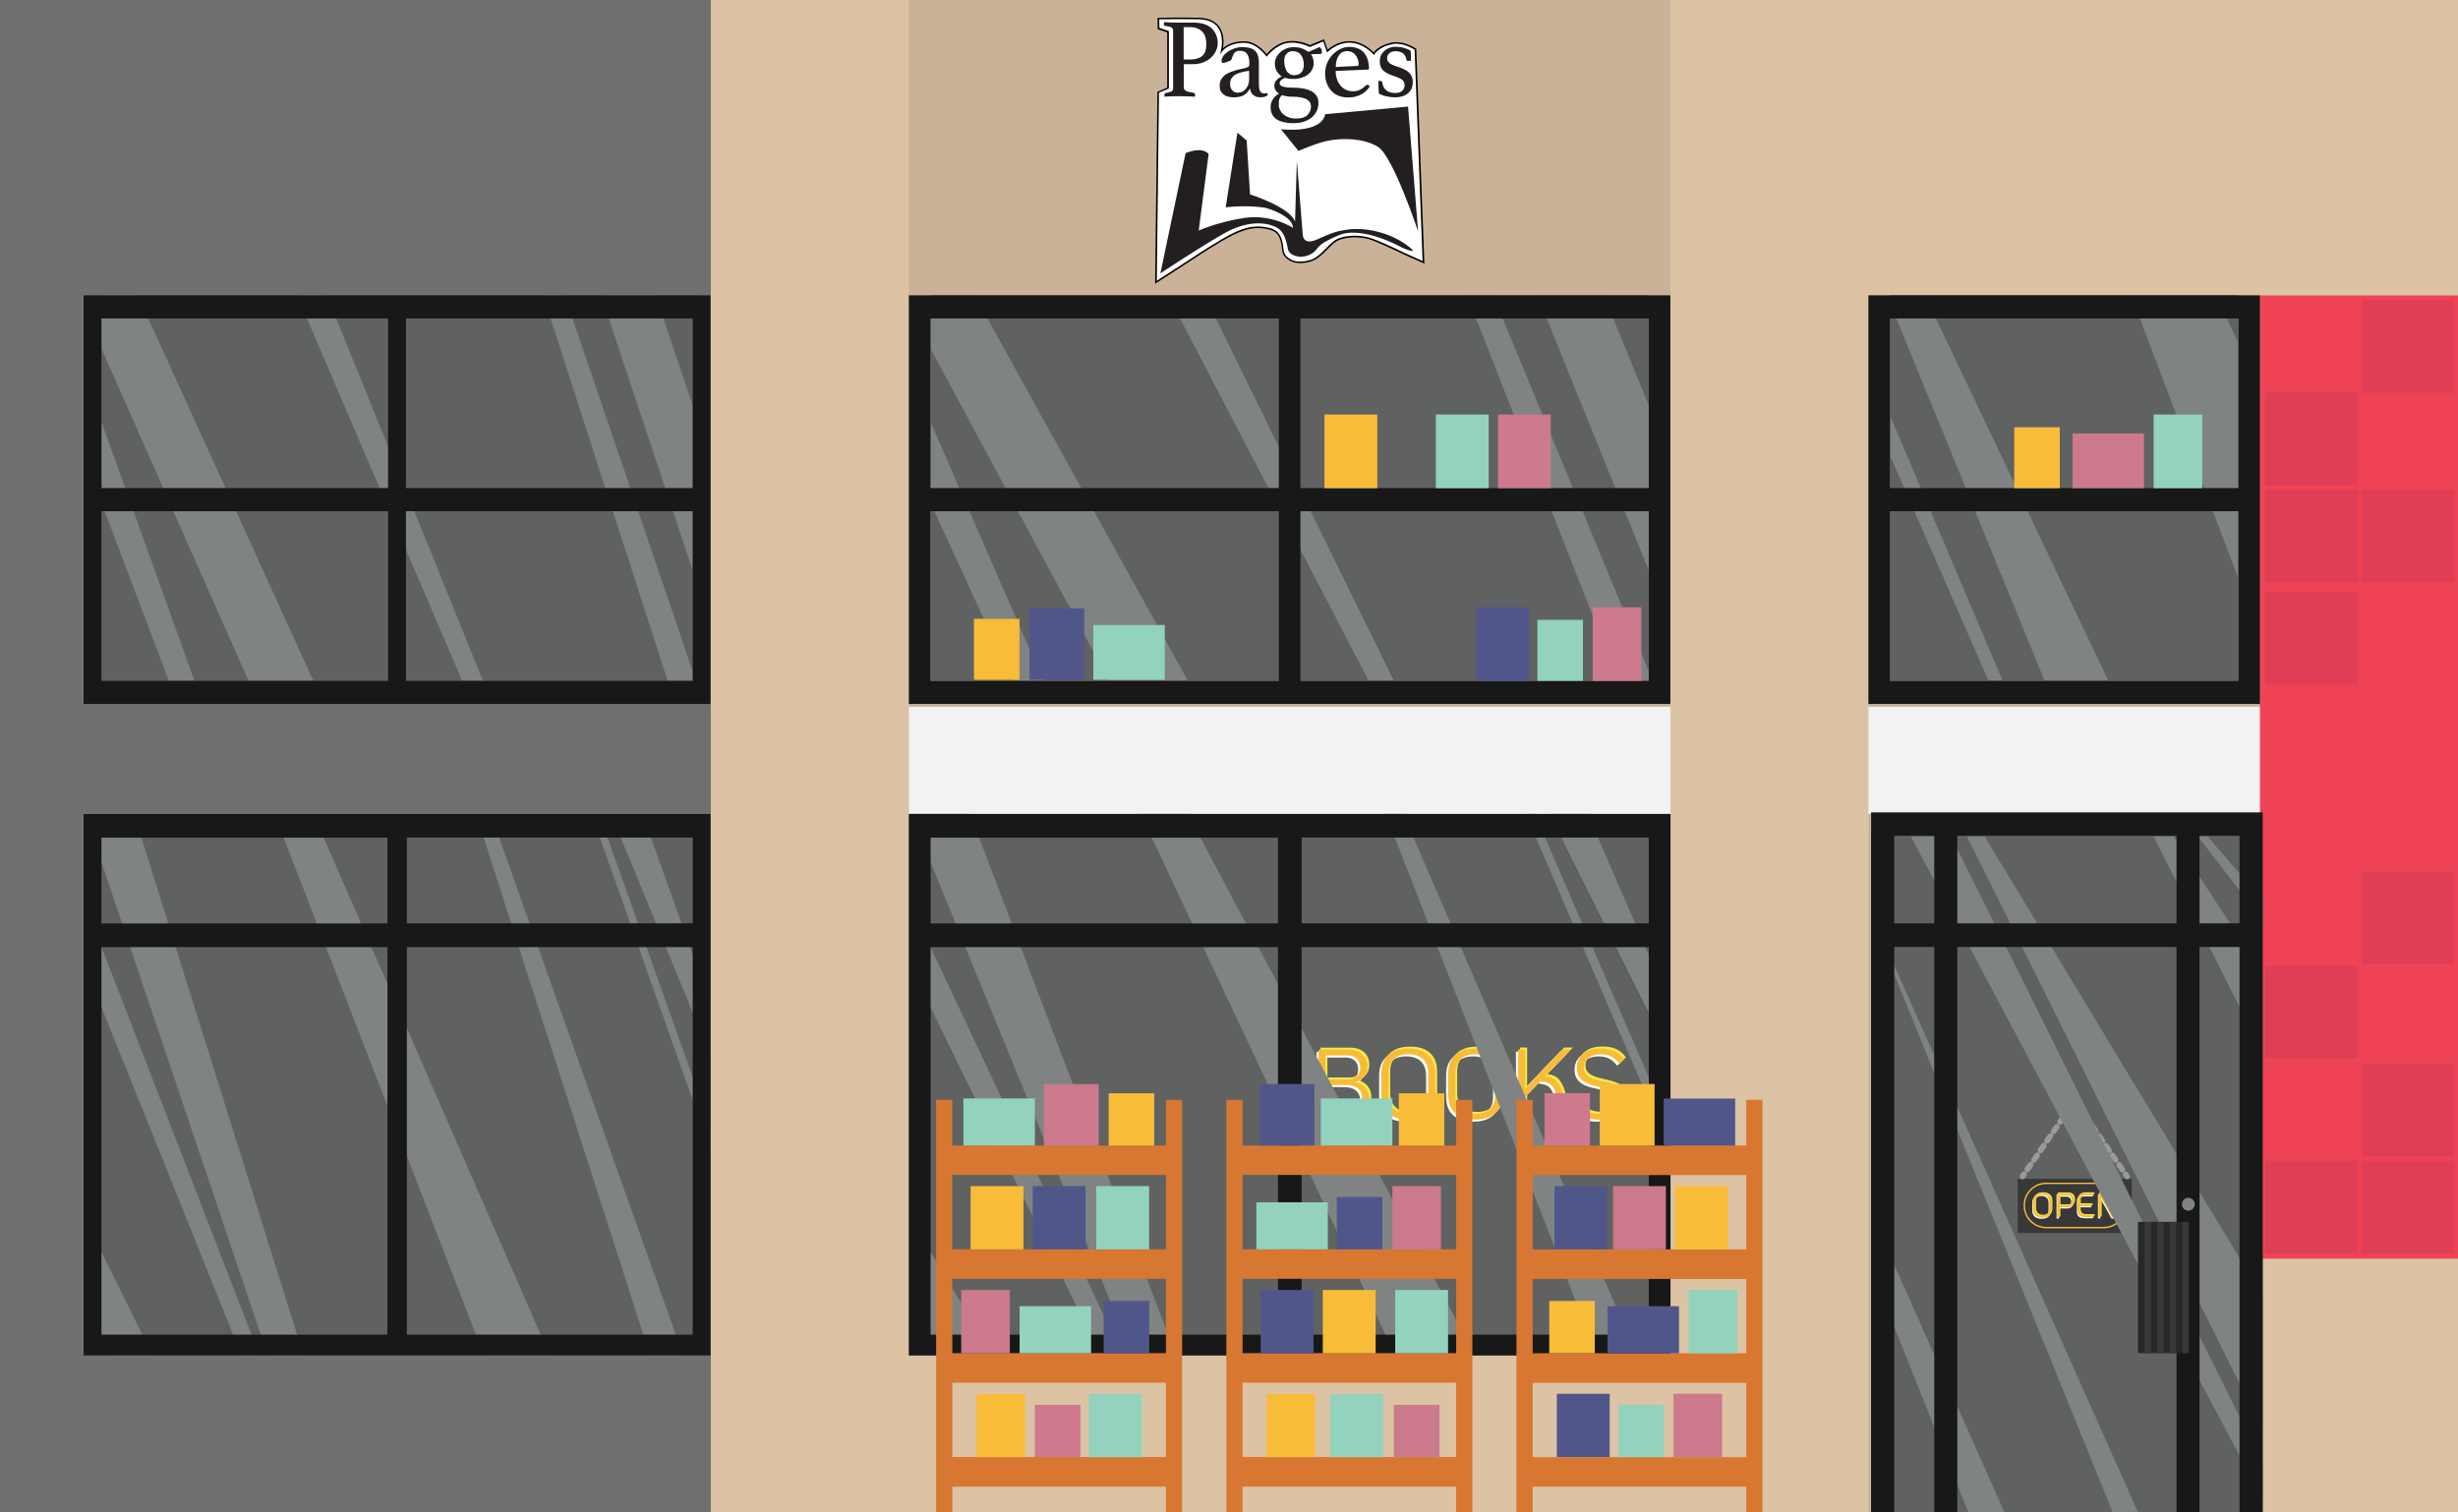 <?xml version="1.0" encoding="UTF-8"?>
<svg id="Layer_2" data-name="Layer 2" xmlns="http://www.w3.org/2000/svg" viewBox="0 0 191.15 117.63">
  <defs>
    <style>
      .cls-1, .cls-2, .cls-3, .cls-4, .cls-5, .cls-6, .cls-7, .cls-8, .cls-9, .cls-10, .cls-11, .cls-12, .cls-13, .cls-14, .cls-15, .cls-16, .cls-17, .cls-18, .cls-19, .cls-20, .cls-21 {
        stroke-width: 0px;
      }

      .cls-2 {
        fill: #f3eb45;
      }

      .cls-3 {
        fill: #f2f2f3;
      }

      .cls-4 {
        fill: #f8bc39;
      }

      .cls-5 {
        fill: #606161;
      }

      .cls-6 {
        fill: #72706f;
      }

      .cls-7 {
        fill: #51568a;
      }

      .cls-8 {
        fill: #282828;
      }

      .cls-9 {
        fill: #9b9a9a;
      }

      .cls-10 {
        fill: #93d2bd;
      }

      .cls-11 {
        fill: #383838;
      }

      .cls-12 {
        fill: #181818;
      }

      .cls-13 {
        fill: #231f20;
      }

      .cls-14 {
        fill: #cc7a8c;
      }

      .cls-15 {
        fill: #c9b297;
      }

      .cls-16 {
        fill: #d77732;
      }

      .cls-17 {
        fill: #de3e56;
      }

      .cls-18 {
        fill: #dbc3a3;
      }

      .cls-19 {
        fill: #7f8384;
      }

      .cls-20 {
        fill: #fff;
      }

      .cls-21 {
        fill: #ef4255;
      }
    </style>
  </defs>
  <g id="final">
    <g id="pages">
      <g id="bldg">
        <rect id="wall" class="cls-15" x="0" y="0" width="191.15" height="117.63"/>
        <rect id="base_of_column" data-name="base of column" class="cls-18" x="175.75" y="97.88" width="15.4" height="19.75" transform="translate(366.9 215.51) rotate(-180)"/>
        <rect id="beam" class="cls-3" x="68.64" y="54.98" width="122.51" height="8.33" transform="translate(259.79 118.28) rotate(-180)"/>
        <polygon id="columns" class="cls-18" points="55.28 0 55.28 117.63 145.3 117.63 145.3 22.97 191.15 22.97 191.15 0 129.9 0 129.9 105.41 70.68 105.41 70.68 0 55.28 0"/>
        <g id="column">
          <rect class="cls-21" x="175.75" y="22.97" width="15.4" height="74.91" transform="translate(366.9 120.86) rotate(-180)"/>
          <rect class="cls-17" x="183.66" y="90.3" width="7.18" height="7.18" transform="translate(374.5 187.77) rotate(-180)"/>
          <rect class="cls-17" x="176.17" y="90.3" width="7.18" height="7.18" transform="translate(359.51 187.77) rotate(-180)"/>
          <rect class="cls-17" x="176.17" y="75.13" width="7.18" height="7.18" transform="translate(359.51 157.43) rotate(-180)"/>
          <rect class="cls-17" x="183.66" y="67.79" width="7.18" height="7.18" transform="translate(374.5 142.75) rotate(-180)"/>
          <rect class="cls-17" x="183.66" y="82.74" width="7.18" height="7.18" transform="translate(374.5 172.66) rotate(-180)"/>
          <rect class="cls-17" x="183.66" y="23.37" width="7.18" height="7.18" transform="translate(374.5 53.92) rotate(-180)"/>
          <rect class="cls-17" x="183.66" y="38.1" width="7.18" height="7.18" transform="translate(374.5 83.38) rotate(-180)"/>
          <rect class="cls-17" x="176.17" y="38.1" width="7.18" height="7.18" transform="translate(359.51 83.38) rotate(-180)"/>
          <rect class="cls-17" x="176.17" y="30.55" width="7.18" height="7.18" transform="translate(359.51 68.27) rotate(-180)"/>
          <rect class="cls-17" x="176.17" y="46.04" width="7.18" height="7.18" transform="translate(359.51 99.25) rotate(-180)"/>
        </g>
      </g>
      <rect class="cls-6" x="0" y="0" width="55.28" height="117.63" transform="translate(55.28 117.63) rotate(-180)"/>
      <g id="window_1" data-name="window 1">
        <g id="glass">
          <rect class="cls-5" x="146.98" y="22.97" width="27.09" height="29.98"/>
          <polygon class="cls-19" points="165.73 22.97 166.41 24.77 171.41 37.96 172.09 39.76 174.07 44.99 174.07 26.65 173.18 24.77 172.32 22.97 165.73 22.97"/>
          <polygon class="cls-19" points="146.98 22.97 146.98 23.57 147.47 24.77 152.87 37.96 153.6 39.76 159 52.95 163.96 52.95 157.68 39.76 156.83 37.96 150.55 24.77 149.7 22.97 146.98 22.97"/>
          <polygon class="cls-19" points="146.98 32.31 146.98 35.43 154.64 52.95 155.74 52.95 146.98 32.31"/>
        </g>
        <path id="window" class="cls-12" d="m149.38,37.96l.77,1.8h3.45s-.73-1.8-.73-1.8h-3.49Zm-4.08-14.99v31.78s30.45,0,30.45,0v-31.78s-30.45,0-30.45,0Zm1.68,16.79h27.09v13.19h-27.09v-13.19Zm0-14.99h27.09v13.19h-27.09v-13.19Z"/>
      </g>
      <g id="window_2" data-name="window 2">
        <g id="glass-2" data-name="glass">
          <rect class="cls-5" x="72.36" y="22.97" width="55.86" height="29.98"/>
          <polygon class="cls-19" points="119.55 22.97 120.28 24.77 125.62 37.96 126.35 39.76 128.22 44.37 128.22 31.53 125.46 24.77 124.72 22.97 119.55 22.97"/>
          <polygon class="cls-19" points="114.08 22.97 114.79 24.77 119.96 37.96 120.67 39.76 125.85 52.95 128.22 52.95 128.22 52.2 123.07 39.76 122.32 37.96 116.86 24.77 116.11 22.97 114.08 22.97"/>
          <polygon class="cls-19" points="90.84 22.97 91.77 24.77 98.64 37.96 101.13 42.75 106.44 52.95 108.4 52.95 101.92 39.76 99.45 34.74 94.55 24.77 93.66 22.97 90.84 22.97"/>
          <polygon class="cls-19" points="72.36 22.97 72.36 27.11 78.2 37.96 79.16 39.76 86.26 52.95 92.38 52.95 85.08 39.76 84.09 37.96 76.79 24.77 75.79 22.97 72.36 22.97"/>
          <polygon class="cls-19" points="72.36 32.8 72.36 39.1 78.72 52.95 81.14 52.95 72.36 32.8"/>
        </g>
        <path class="cls-12" d="m75.79,22.97l1,1.8h14.98s-.93-1.8-.93-1.8h-15.05Zm-5.11,0v31.78s59.22,0,59.22,0v-31.78s-59.22,0-59.22,0Zm57.54,14.99h-27.09v-13.19h27.09v13.19Zm-27.09,14.99v-13.19h27.09v13.19h-27.09Zm-28.77-13.19h27.09v13.19h-27.09v-13.19Zm0-14.99h27.09v13.19h-27.09v-13.19Z"/>
      </g>
      <g id="door">
        <g>
          <g id="glass-3" data-name="glass">
            <rect class="cls-5" x="145.51" y="65.02" width="30.45" height="52.61"/>
            <g>
              <rect class="cls-11" x="156.91" y="91.68" width="8.87" height="4.22"/>
              <path class="cls-4" d="m163.6,95.53h-4.48c-.96,0-1.75-.79-1.75-1.75v-.05c0-.96.79-1.75,1.75-1.75h4.48c.96,0,1.75.79,1.75,1.75v.05c0,.96-.79,1.75-1.75,1.75Zm-4.48-3.44c-.9,0-1.64.74-1.64,1.64v.05c0,.9.74,1.64,1.64,1.64h4.48c.9,0,1.64-.74,1.64-1.64v-.05c0-.9-.74-1.64-1.64-1.64h-4.48Z"/>
              <g>
                <g>
                  <path class="cls-20" d="m158.23,94.62c-.13-.12-.19-.28-.19-.5v-.56c0-.22.06-.39.19-.5.13-.12.31-.17.54-.17s.42.06.54.17c.13.12.19.28.19.5v.56c0,.22-.06.39-.19.5-.13.12-.31.17-.54.17s-.42-.06-.54-.17Zm.94-.12c.09-.09.14-.22.14-.39v-.56c0-.17-.05-.3-.14-.39-.09-.09-.23-.14-.4-.14s-.31.05-.4.14c-.09.09-.14.22-.14.39v.56c0,.17.05.3.14.39.09.09.23.14.4.14s.31-.05.4-.14Z"/>
                  <path class="cls-20" d="m159.93,92.91h.79c.18,0,.31.05.4.14.09.09.14.23.14.4s-.05.31-.14.4c-.09.09-.23.14-.4.14h-.6s0,.78,0,.78h-.19v-1.86Zm.77.93c.12,0,.21-.03.27-.1s.1-.16.1-.29-.03-.21-.1-.28-.16-.1-.27-.1h-.58v.77h.58Z"/>
                  <path class="cls-20" d="m161.66,94.63c-.1-.09-.15-.23-.15-.42v-.75c0-.19.05-.33.15-.42.1-.09.25-.14.46-.14h.64v.15h-.64c-.14,0-.25.03-.32.1s-.1.17-.1.3v.3h.92v.15h-.92s0,.3,0,.3c0,.14.03.24.1.3s.17.1.32.1h.66v.15h-.66c-.21,0-.36-.05-.46-.14Z"/>
                  <path class="cls-20" d="m164.58,92.91v1.58c0,.09-.02.16-.06.21s-.1.07-.18.07h-.14s-.87-1.57-.87-1.57v1.57h-.18s0-1.86,0-1.86h.23s.93,1.69.93,1.69h.02s.05,0,.06-.03c.01-.02.02-.05.02-.1v-1.56h.18Z"/>
                </g>
                <g>
                  <path class="cls-2" d="m158.34,94.46c-.13-.12-.19-.28-.19-.5v-.56c0-.22.06-.39.19-.5.13-.12.31-.17.54-.17s.42.06.54.17c.13.12.19.28.19.5v.56c0,.22-.06.39-.19.5-.13.12-.31.17-.54.17s-.42-.06-.54-.17Zm.94-.12c.09-.09.14-.22.14-.39v-.56c0-.17-.05-.3-.14-.39-.09-.09-.23-.14-.4-.14s-.31.05-.4.14c-.09.09-.14.22-.14.39v.56c0,.17.05.3.14.39.09.09.23.14.4.14s.31-.05.4-.14Z"/>
                  <path class="cls-2" d="m160.04,92.74h.79c.18,0,.31.05.4.14.09.09.14.23.14.4s-.05.31-.14.4c-.09.09-.23.14-.4.14h-.6v.78h-.19v-1.86Zm.77.93c.12,0,.21-.03.27-.1s.1-.16.1-.29-.03-.21-.1-.28-.16-.1-.27-.1h-.58v.77h.58Z"/>
                  <path class="cls-2" d="m161.77,94.46c-.1-.09-.15-.23-.15-.42v-.75c0-.19.05-.33.15-.42.1-.09.25-.14.46-.14h.64v.15h-.64c-.14,0-.25.03-.32.1s-.1.17-.1.3v.3h.92v.15h-.92v.3c0,.14.03.24.1.3s.17.1.32.1h.66v.15h-.66c-.21,0-.36-.05-.46-.14Z"/>
                  <path class="cls-2" d="m164.69,92.74v1.58c0,.09-.02.16-.06.21s-.1.07-.18.07h-.14l-.87-1.57v1.57h-.18v-1.86h.23l.93,1.69h.02s.05,0,.06-.03c.01-.02.02-.05.02-.1v-1.56h.18Z"/>
                </g>
                <g>
                  <path class="cls-4" d="m158.28,94.53c-.13-.12-.19-.28-.19-.5v-.56c0-.22.06-.39.19-.5.13-.12.31-.17.54-.17s.42.06.54.17c.13.12.19.28.19.5v.56c0,.22-.06.39-.19.5-.13.12-.31.17-.54.17s-.42-.06-.54-.17Zm.94-.12c.09-.09.14-.22.14-.39v-.56c0-.17-.05-.3-.14-.39-.09-.09-.23-.14-.4-.14s-.31.05-.4.14c-.09.09-.14.22-.14.39v.56c0,.17.05.3.14.39.09.09.23.14.4.14s.31-.05.4-.14Z"/>
                  <path class="cls-4" d="m159.98,92.82h.79c.18,0,.31.05.4.14.09.09.14.23.14.4s-.05.31-.14.4c-.09.09-.23.14-.4.14h-.6v.78h-.19v-1.86Zm.77.93c.12,0,.21-.03.27-.1s.1-.16.1-.29-.03-.21-.1-.28-.16-.1-.27-.1h-.58s0,.77,0,.77h.58Z"/>
                  <path class="cls-4" d="m161.71,94.54c-.1-.09-.15-.23-.15-.42v-.75c0-.19.05-.33.15-.42.1-.09.25-.14.46-.14h.64s0,.15,0,.15h-.64c-.14,0-.25.03-.32.1s-.1.17-.1.3v.3h.92v.15h-.92v.3c0,.14.03.24.1.3s.17.1.32.1h.66v.15h-.66c-.21,0-.36-.05-.46-.14Z"/>
                  <path class="cls-4" d="m164.62,92.82v1.58c0,.09-.02.16-.06.21s-.1.07-.18.07h-.14l-.87-1.57v1.57h-.18s0-1.86,0-1.86h.23l.93,1.69h.02s.05,0,.06-.03c.01-.02.02-.05.02-.1v-1.56h.18Z"/>
                </g>
              </g>
              <g>
                <path class="cls-9" d="m157.27,91.73s-.09-.01-.12-.04c-.1-.07-.12-.21-.06-.31l.12-.18c.07-.1.21-.12.31-.06.1.07.12.21.06.31l-.12.18c-.04.06-.11.09-.18.09Z"/>
                <path class="cls-9" d="m157.65,91.18s-.09-.01-.12-.04c-.1-.07-.12-.21-.06-.31l.26-.37c.07-.1.21-.12.31-.06.1.07.12.21.06.31l-.26.37c-.04.06-.11.09-.18.09Zm.51-.74s-.09-.01-.12-.04c-.1-.07-.12-.21-.05-.3l.26-.37c.07-.1.21-.12.3-.05.1.07.12.21.05.3l-.26.37c-.04.06-.11.09-.18.09Zm.51-.74s-.09-.01-.12-.04c-.1-.07-.12-.21-.06-.31l.26-.37c.07-.1.21-.12.31-.06.1.07.12.21.06.31l-.26.37c-.04.06-.11.09-.18.09Zm.51-.74s-.09-.01-.12-.04c-.1-.07-.12-.21-.06-.31l.26-.37c.07-.1.21-.12.31-.06.1.07.12.21.06.31l-.26.37c-.04.06-.11.09-.18.09Zm.51-.74s-.09-.01-.12-.04c-.1-.07-.12-.21-.05-.3l.26-.37c.07-.1.21-.12.3-.05.1.07.12.21.05.3l-.26.37c-.04.06-.11.09-.18.09Zm.51-.74s-.09-.01-.12-.04c-.1-.07-.12-.21-.06-.31l.26-.37c.07-.1.21-.12.31-.06.1.07.12.21.06.31l-.26.37c-.04.06-.11.09-.18.09Zm.51-.74s-.09-.01-.12-.04c-.1-.07-.12-.21-.05-.3l.26-.37c.07-.1.21-.12.3-.05.1.07.12.21.05.3l-.26.37c-.04.06-.11.09-.18.09Z"/>
                <path class="cls-9" d="m161.5,85.99s-.09-.01-.12-.04c-.07.05-.17.05-.25,0-.1-.07-.12-.21-.06-.31l.12-.18c.04-.06.11-.09.18-.09h0c.07,0,.14.04.18.1l.12.18c.07.1.04.24-.06.3-.04.03-.08.04-.12.04Z"/>
                <path class="cls-9" d="m165.04,91.18c-.07,0-.14-.03-.18-.1l-.25-.37c-.07-.1-.04-.24.06-.3s.24-.04.3.06l.25.37c.07.1.04.24-.06.3-.04.03-.08.04-.12.04Zm-.51-.74c-.07,0-.14-.03-.18-.1l-.25-.37c-.07-.1-.04-.24.06-.3s.24-.04.3.06l.25.37c.07.1.04.24-.06.3-.04.03-.08.04-.12.04Zm-.51-.74c-.07,0-.14-.03-.18-.1l-.25-.37c-.07-.1-.04-.24.06-.3.1-.07.24-.04.3.06l.25.37c.07.1.04.24-.06.3-.04.03-.08.04-.12.04Zm-.51-.74c-.07,0-.14-.03-.18-.1l-.25-.37c-.07-.1-.04-.24.06-.3.1-.07.24-.04.3.06l.25.37c.07.1.04.24-.06.3-.04.03-.08.04-.12.04Zm-.51-.74c-.07,0-.14-.03-.18-.1l-.25-.37c-.07-.1-.04-.24.06-.3.1-.07.24-.04.3.06l.25.37c.07.1.04.24-.06.3-.04.03-.08.04-.12.04Zm-.51-.74c-.07,0-.14-.03-.18-.1l-.25-.37c-.07-.1-.04-.24.06-.3.1-.07.24-.04.3.06l.25.37c.07.1.04.24-.06.3-.04.03-.08.04-.12.04Zm-.51-.74c-.07,0-.14-.03-.18-.1l-.25-.37c-.07-.1-.04-.24.06-.3.1-.07.24-.04.3.06l.25.37c.07.1.04.24-.06.3-.04.03-.08.04-.12.04Z"/>
                <path class="cls-9" d="m165.42,91.73c-.07,0-.14-.03-.18-.1l-.12-.18c-.07-.1-.04-.24.06-.3.1-.07.24-.04.3.06l.12.18c.07.1.04.24-.06.3-.04.03-.08.04-.12.04Z"/>
              </g>
            </g>
            <polygon class="cls-19" points="170.9 65.02 175.96 71.59 175.96 70 171.65 65.02 170.9 65.02"/>
            <polygon class="cls-19" points="167.47 65.02 175.96 81.89 175.96 75.72 169 65.02 167.47 65.02"/>
            <polygon class="cls-19" points="152.94 65.02 175.96 111.21 175.96 100.82 154.32 65.02 152.94 65.02"/>
            <polygon class="cls-19" points="148.58 65.02 175.96 116.6 175.96 113.8 151.71 65.02 148.58 65.02"/>
            <polygon class="cls-19" points="145.51 71.05 145.51 71.35 164.3 117.63 166.27 117.63 145.51 71.05"/>
            <polygon class="cls-19" points="145.51 94.34 145.51 98.71 153.07 117.63 155.89 117.63 145.51 94.34"/>
          </g>
          <g>
            <path id="door-2" data-name="door" class="cls-12" d="m145.51,63.18v54.45s1.8,0,1.8,0v-43.98h3.11v43.98s1.79,0,1.79,0v-43.98h17.05v43.98s1.79,0,1.79,0v-43.98h3.11v43.98s1.8,0,1.8,0v-54.45s-30.45,0-30.45,0Zm25.54,1.84h3.11v6.79h-3.11v-6.79Zm-18.84,0h17.05v6.79h-17.05v-6.79Zm-4.9,0h3.11v6.79h-3.11v-6.79Z"/>
            <g>
              <rect class="cls-8" x="166.27" y="95.02" width="3.95" height="10.21" transform="translate(336.48 200.26) rotate(-180)"/>
              <rect class="cls-11" x="169.71" y="95.02" width=".5" height="10.21" transform="translate(339.92 200.26) rotate(-180)"/>
              <rect class="cls-11" x="168.73" y="95.02" width=".5" height="10.21" transform="translate(337.96 200.26) rotate(-180)"/>
              <rect class="cls-11" x="167.75" y="95.02" width=".5" height="10.21" transform="translate(336 200.26) rotate(-180)"/>
              <rect class="cls-11" x="166.77" y="95.02" width=".5" height="10.21" transform="translate(334.04 200.26) rotate(-180)"/>
            </g>
            <circle class="cls-19" cx="170.18" cy="93.66" r=".5"/>
          </g>
        </g>
      </g>
      <g id="window_3" data-name="window 3">
        <g id="glass-4" data-name="glass">
          <rect class="cls-5" x="70.68" y="63.3" width="59.21" height="42.11"/>
          <g id="BOOKS">
            <g>
              <path class="cls-2" d="m102.68,81.48h2.33c.44,0,.8.12,1.07.36.27.24.41.56.41.96,0,.3-.08.55-.24.76-.16.21-.38.36-.66.44.33.08.59.24.78.48.19.24.28.53.28.88,0,.45-.15.81-.45,1.08-.3.26-.71.39-1.22.39h-2.29v-5.36Zm2.28,2.32c.29,0,.52-.09.7-.26s.27-.4.27-.68-.09-.51-.26-.68-.41-.25-.71-.25h-1.73v1.87h1.73Zm-.12,2.59c.41,0,.72-.09.93-.28.21-.18.32-.45.32-.8s-.11-.61-.32-.8c-.22-.19-.53-.28-.93-.28h-1.61v2.15h1.61Z"/>
              <path class="cls-2" d="m108.1,86.42c-.36-.33-.54-.82-.54-1.45v-1.62c0-.63.18-1.12.54-1.45.36-.33.88-.5,1.56-.5s1.2.17,1.56.5c.36.33.54.82.54,1.45v1.62c0,.63-.18,1.12-.54,1.45s-.88.5-1.56.5-1.2-.17-1.56-.5Zm2.71-.33c.27-.26.4-.63.4-1.12v-1.62c0-.48-.13-.86-.4-1.12-.27-.26-.65-.39-1.15-.39s-.88.13-1.15.39c-.27.26-.4.63-.4,1.12v1.62c0,.48.13.86.4,1.12.27.26.65.39,1.15.39s.88-.13,1.15-.39Z"/>
              <path class="cls-2" d="m113.31,86.42c-.36-.33-.54-.82-.54-1.45v-1.62c0-.63.18-1.12.54-1.45.36-.33.88-.5,1.56-.5s1.2.17,1.56.5c.36.33.54.82.54,1.45v1.62c0,.63-.18,1.12-.54,1.45s-.88.5-1.56.5-1.2-.17-1.56-.5Zm2.71-.33c.27-.26.4-.63.4-1.12v-1.62c0-.48-.13-.86-.4-1.12-.27-.26-.65-.39-1.15-.39s-.88.13-1.15.39c-.27.26-.4.63-.4,1.12v1.62c0,.48.13.86.4,1.12.27.26.65.39,1.15.39s.88-.13,1.15-.39Z"/>
              <path class="cls-2" d="m121.2,83.92c.2.2.38.54.52,1.01l.54,1.91h-.55s-.53-1.86-.53-1.86c-.07-.25-.15-.44-.25-.59-.09-.14-.22-.24-.38-.31-.16-.07-.37-.11-.63-.13l-1.16,1.2v1.68h-.55v-5.36h.55v3.01l2.88-3.01h.68l-1.99,2.06c.38.05.68.18.88.38Z"/>
              <path class="cls-2" d="m123.43,86.71c-.3-.14-.58-.38-.84-.72l.38-.33c.22.3.45.5.68.63s.54.18.91.18c.48,0,.85-.09,1.11-.28s.39-.44.39-.77c0-.21-.05-.38-.15-.5s-.27-.23-.51-.32c-.24-.09-.61-.18-1.09-.28-.53-.1-.91-.27-1.17-.5-.25-.23-.38-.55-.38-.94,0-.46.17-.83.5-1.09.33-.27.79-.4,1.38-.4.42,0,.78.07,1.09.22.31.15.54.36.71.64l-.38.31c-.16-.23-.36-.41-.6-.54s-.52-.18-.84-.18c-.4,0-.72.09-.96.28s-.36.43-.36.74c0,.28.1.49.31.65.21.16.55.29,1.03.39.51.1.9.22,1.17.34s.48.28.59.46.18.42.18.71c0,.49-.17.86-.52,1.12-.35.26-.85.39-1.51.39-.47,0-.86-.07-1.16-.21Z"/>
            </g>
            <g>
              <path class="cls-20" d="m102.37,81.8h2.33c.44,0,.8.12,1.07.36.27.24.41.56.41.96,0,.3-.08.55-.24.76-.16.21-.38.36-.66.44.33.08.59.24.78.48.19.24.28.53.28.88,0,.45-.15.81-.45,1.08-.3.26-.71.39-1.22.39h-2.29v-5.36Zm2.28,2.32c.29,0,.52-.09.7-.26s.27-.4.27-.68-.09-.51-.26-.68-.41-.25-.71-.25h-1.73s0,1.87,0,1.87h1.73Zm-.12,2.59c.41,0,.72-.09.93-.28.21-.18.32-.45.32-.8s-.11-.61-.32-.8c-.22-.19-.53-.28-.93-.28h-1.61s0,2.15,0,2.15h1.61Z"/>
              <path class="cls-20" d="m107.79,86.74c-.36-.33-.54-.82-.54-1.45v-1.62c0-.63.18-1.12.54-1.45.36-.33.88-.5,1.56-.5s1.2.17,1.56.5c.36.33.54.82.54,1.45v1.62c0,.63-.18,1.12-.54,1.45s-.88.5-1.56.5-1.2-.17-1.56-.5Zm2.71-.33c.27-.26.4-.63.4-1.12v-1.62c0-.48-.13-.86-.4-1.12-.27-.26-.65-.39-1.15-.39s-.88.13-1.15.39c-.27.26-.4.63-.4,1.12v1.62c0,.48.13.86.4,1.12.27.26.65.39,1.15.39s.88-.13,1.15-.39Z"/>
              <path class="cls-20" d="m113,86.74c-.36-.33-.54-.82-.54-1.45v-1.62c0-.63.18-1.12.54-1.45.36-.33.88-.5,1.56-.5s1.2.17,1.56.5c.36.33.54.82.54,1.45v1.62c0,.63-.18,1.12-.54,1.45s-.88.5-1.56.5-1.2-.17-1.56-.5Zm2.71-.33c.27-.26.4-.63.4-1.12v-1.62c0-.48-.13-.86-.4-1.12-.27-.26-.65-.39-1.15-.39s-.88.13-1.15.39c-.27.26-.4.63-.4,1.12v1.62c0,.48.13.86.4,1.12.27.26.65.39,1.15.39s.88-.13,1.15-.39Z"/>
              <path class="cls-20" d="m120.88,84.24c.2.2.38.54.52,1.01l.54,1.91h-.55l-.53-1.86c-.07-.25-.15-.44-.25-.59-.09-.14-.22-.24-.38-.31-.16-.07-.37-.11-.63-.13l-1.16,1.2v1.68h-.55s0-5.36,0-5.36h.55s0,3.01,0,3.01l2.88-3.01h.68l-1.99,2.06c.38.05.68.18.88.38Z"/>
              <path class="cls-20" d="m123.12,87.03c-.3-.14-.58-.38-.84-.72l.38-.33c.22.3.45.5.68.63s.54.18.91.18c.48,0,.85-.09,1.11-.28s.39-.44.39-.77c0-.21-.05-.38-.15-.5s-.27-.23-.51-.32c-.24-.09-.61-.18-1.09-.28-.53-.1-.91-.27-1.17-.5-.25-.23-.38-.55-.38-.94,0-.46.17-.83.5-1.09.33-.27.79-.4,1.38-.4.42,0,.78.07,1.09.22.31.15.54.36.71.64l-.38.31c-.16-.23-.36-.41-.6-.54s-.52-.18-.84-.18c-.4,0-.72.09-.96.28s-.36.43-.36.74c0,.28.1.49.31.65.21.16.55.29,1.03.39.51.1.9.22,1.17.34s.48.28.59.46.18.42.18.71c0,.49-.17.86-.52,1.12-.35.26-.85.39-1.51.39-.47,0-.86-.07-1.16-.21Z"/>
            </g>
            <g>
              <path class="cls-4" d="m102.53,81.64h2.33c.44,0,.8.12,1.07.36.27.24.41.56.41.96,0,.3-.08.55-.24.76-.16.21-.38.36-.66.44.33.08.59.24.78.48.19.24.28.53.28.88,0,.45-.15.81-.45,1.08-.3.26-.71.39-1.22.39h-2.29s0-5.36,0-5.36Zm2.28,2.32c.29,0,.52-.09.7-.26s.27-.4.27-.68-.09-.51-.26-.68-.41-.25-.71-.25h-1.73s0,1.87,0,1.87h1.73Zm-.12,2.59c.41,0,.72-.09.93-.28.21-.18.32-.45.32-.8s-.11-.61-.32-.8c-.22-.19-.53-.28-.93-.28h-1.61s0,2.15,0,2.15h1.61Z"/>
              <path class="cls-4" d="m107.96,86.58c-.36-.33-.54-.82-.54-1.45v-1.62c0-.63.18-1.12.54-1.45.36-.33.88-.5,1.56-.5s1.2.17,1.56.5c.36.33.54.82.54,1.45v1.62c0,.63-.18,1.12-.54,1.45s-.88.5-1.56.5-1.2-.17-1.56-.5Zm2.71-.33c.27-.26.4-.63.4-1.12v-1.62c0-.48-.13-.86-.4-1.12-.27-.26-.65-.39-1.15-.39s-.88.13-1.15.39c-.27.26-.4.63-.4,1.12v1.62c0,.48.13.86.4,1.12.27.26.65.39,1.15.39s.88-.13,1.15-.39Z"/>
              <path class="cls-4" d="m113.16,86.58c-.36-.33-.54-.82-.54-1.45v-1.62c0-.63.18-1.12.54-1.45.36-.33.88-.5,1.56-.5s1.2.17,1.56.5c.36.33.54.82.54,1.45v1.62c0,.63-.18,1.12-.54,1.45s-.88.5-1.56.5-1.2-.17-1.56-.5Zm2.71-.33c.27-.26.4-.63.4-1.12v-1.62c0-.48-.13-.86-.4-1.12-.27-.26-.65-.39-1.15-.39s-.88.13-1.15.39c-.27.26-.4.63-.4,1.12v1.62c0,.48.13.86.4,1.12.27.26.65.39,1.15.39s.88-.13,1.15-.39Z"/>
              <path class="cls-4" d="m121.05,84.08c.2.2.38.54.52,1.01l.54,1.91h-.55l-.53-1.86c-.07-.25-.15-.44-.25-.59-.09-.14-.22-.24-.38-.31-.16-.07-.37-.11-.63-.13l-1.16,1.2v1.68h-.55s0-5.36,0-5.36h.55s0,3.01,0,3.01l2.88-3.01h.68l-1.99,2.06c.38.05.68.18.88.38Z"/>
              <path class="cls-4" d="m123.29,86.87c-.3-.14-.58-.38-.84-.72l.38-.33c.22.3.45.5.68.63s.54.18.91.18c.48,0,.85-.09,1.11-.28s.39-.44.39-.77c0-.21-.05-.38-.15-.5s-.27-.23-.51-.32c-.24-.09-.61-.18-1.09-.28-.53-.1-.91-.27-1.17-.5-.25-.23-.38-.55-.38-.94,0-.46.17-.83.5-1.09.33-.27.79-.4,1.38-.4.42,0,.78.07,1.09.22.31.15.54.36.71.64l-.38.31c-.16-.23-.36-.41-.6-.54s-.52-.18-.84-.18c-.4,0-.72.09-.96.28s-.36.43-.36.74c0,.28.1.49.31.65.21.16.55.29,1.03.39.51.1.9.22,1.17.34s.48.28.59.46.18.42.18.71c0,.49-.17.86-.52,1.12-.35.26-.85.39-1.51.39-.47,0-.86-.07-1.16-.21Z"/>
            </g>
          </g>
          <polygon class="cls-19" points="120.5 63.3 129.9 82.14 129.9 78.14 123.47 63.3 120.5 63.3"/>
          <polygon class="cls-19" points="118.65 63.3 129.9 89.5 129.9 87.68 119.36 63.3 118.65 63.3"/>
          <polygon class="cls-19" points="88.7 63.3 108.5 105.42 114.71 105.42 92.37 63.3 88.7 63.3"/>
          <polygon class="cls-19" points="107.75 63.3 124.18 105.42 127.31 105.42 109.13 63.3 107.75 63.3"/>
          <polygon class="cls-19" points="70.83 63.3 88.07 105.42 91.46 105.42 75.44 63.3 70.83 63.3"/>
          <polygon class="cls-19" points="70.68 70.08 70.68 74.9 85.59 105.42 87.3 105.42 70.68 70.08"/>
          <polygon class="cls-19" points="70.68 94.57 70.68 100.01 73.05 105.42 77.2 105.42 70.68 94.57"/>
        </g>
        <path class="cls-12" d="m128.22,71.81h-27v-6.67h27v6.67Zm-27,31.99v-30.14h27v30.14h-27Zm-28.85-30.14h27.01v30.14h-27.01v-30.14Zm0-8.51h27.01v6.67h-27.01v-6.67Zm-1.68-1.84v42.11s59.22,0,59.22,0v-42.11s-59.22,0-59.22,0Z"/>
      </g>
      <g id="shelves">
        <g>
          <path class="cls-16" d="m117.93,85.54v32.09s1.26,0,1.26,0v-2h16.61v2s1.26,0,1.26,0v-32.09s-1.26,0-1.26,0v3.55h-16.61v-3.55s-1.26,0-1.26,0Zm1.26,22.01h16.61v5.78h-16.61v-5.78Zm0-8.08h16.61v5.78h-16.61v-5.78Zm0-8.08h16.61v5.78h-16.61v-5.78Z"/>
          <rect class="cls-14" x="130.14" y="108.41" width="3.78" height="4.92" transform="translate(264.06 221.73) rotate(-180)"/>
          <rect class="cls-10" x="125.84" y="109.26" width="3.54" height="4.07" transform="translate(255.23 222.59) rotate(-180)"/>
          <rect class="cls-4" x="120.49" y="101.18" width="3.54" height="4.07" transform="translate(244.51 206.43) rotate(-180)"/>
          <rect class="cls-14" x="120.1" y="85.03" width="3.54" height="4.07" transform="translate(243.75 174.12) rotate(-180)"/>
          <rect class="cls-7" x="121.07" y="108.41" width="4.11" height="4.92" transform="translate(246.25 221.73) rotate(-180)"/>
          <rect class="cls-4" x="130.27" y="92.25" width="4.11" height="4.92" transform="translate(264.65 189.42) rotate(-180)"/>
          <rect class="cls-14" x="125.44" y="92.25" width="4.11" height="4.92" transform="translate(254.99 189.42) rotate(-180)"/>
          <rect class="cls-7" x="120.9" y="92.25" width="4.11" height="4.92" transform="translate(245.9 189.42) rotate(-180)"/>
          <rect class="cls-10" x="131.33" y="100.33" width="3.78" height="4.92" transform="translate(266.43 205.58) rotate(-180)"/>
          <rect class="cls-7" x="125" y="101.59" width="5.56" height="3.66" transform="translate(255.57 206.84) rotate(-180)"/>
          <rect class="cls-7" x="129.38" y="85.43" width="5.56" height="3.66" transform="translate(264.32 174.53) rotate(-180)"/>
          <rect class="cls-4" x="124.16" y="84.57" width="4.78" height="4.26" transform="translate(39.84 213.25) rotate(-90)"/>
        </g>
        <g>
          <path class="cls-16" d="m113.24,85.54v3.55s-16.61,0-16.61,0v-3.55h-1.26s0,32.09,0,32.09h1.26s0-2,0-2h16.61v2h1.26s0-32.09,0-32.09h-1.26Zm0,27.78h-16.61v-5.78s16.61,0,16.61,0v5.78Zm0-8.08h-16.61v-5.78s16.61,0,16.61,0v5.78Zm0-8.08h-16.61v-5.78s16.61,0,16.61,0v5.78Z"/>
          <rect class="cls-4" x="98.5" y="108.41" width="3.78" height="4.92"/>
          <rect class="cls-14" x="108.4" y="109.26" width="3.54" height="4.07"/>
          <rect class="cls-7" x="103.96" y="93.1" width="3.54" height="4.07"/>
          <rect class="cls-4" x="108.78" y="85.03" width="3.54" height="4.07"/>
          <rect class="cls-10" x="103.45" y="108.41" width="4.11" height="4.92"/>
          <rect class="cls-7" x="98.04" y="100.33" width="4.11" height="4.92"/>
          <rect class="cls-4" x="102.87" y="100.33" width="4.11" height="4.92"/>
          <rect class="cls-10" x="108.5" y="100.33" width="4.11" height="4.92"/>
          <rect class="cls-14" x="108.28" y="92.25" width="3.78" height="4.92"/>
          <rect class="cls-10" x="97.7" y="93.51" width="5.56" height="3.66"/>
          <rect class="cls-10" x="102.72" y="85.43" width="5.56" height="3.66"/>
          <rect class="cls-7" x="97.71" y="84.57" width="4.78" height="4.26" transform="translate(13.39 186.8) rotate(-90)"/>
        </g>
        <g>
          <path class="cls-16" d="m90.67,85.54v3.55s-16.61,0-16.61,0v-3.55h-1.26s0,32.09,0,32.09h1.26s0-2,0-2h16.61v2h1.26s0-32.09,0-32.09h-1.26Zm0,27.78h-16.61v-5.78s16.61,0,16.61,0v5.78Zm0-8.08h-16.61v-5.78s16.61,0,16.61,0v5.78Zm0-8.08h-16.61v-5.78s16.61,0,16.61,0v5.78Z"/>
          <rect class="cls-4" x="75.94" y="108.41" width="3.78" height="4.92"/>
          <rect class="cls-14" x="80.48" y="109.26" width="3.54" height="4.07"/>
          <rect class="cls-7" x="85.83" y="101.18" width="3.54" height="4.07"/>
          <rect class="cls-4" x="86.22" y="85.03" width="3.54" height="4.07"/>
          <rect class="cls-10" x="84.68" y="108.41" width="4.11" height="4.92"/>
          <rect class="cls-4" x="75.48" y="92.25" width="4.11" height="4.92"/>
          <rect class="cls-7" x="80.31" y="92.25" width="4.11" height="4.92"/>
          <rect class="cls-10" x="85.25" y="92.25" width="4.11" height="4.92"/>
          <rect class="cls-14" x="74.75" y="100.33" width="3.78" height="4.92"/>
          <rect class="cls-10" x="79.29" y="101.59" width="5.56" height="3.66"/>
          <rect class="cls-10" x="74.92" y="85.43" width="5.56" height="3.66"/>
          <rect class="cls-14" x="80.92" y="84.57" width="4.78" height="4.26" transform="translate(-3.39 170.02) rotate(-90)"/>
        </g>
      </g>
      <g id="books_on_window" data-name="books on window">
        <rect class="cls-14" x="123.85" y="47.22" width="3.78" height="5.73" transform="translate(251.49 100.18) rotate(-180)"/>
        <rect class="cls-10" x="119.56" y="48.22" width="3.54" height="4.74" transform="translate(242.66 101.17) rotate(-180)"/>
        <rect class="cls-4" x="156.65" y="33.24" width="3.54" height="4.74" transform="translate(316.83 71.21) rotate(-180)"/>
        <rect class="cls-7" x="114.78" y="47.22" width="4.11" height="5.73" transform="translate(233.68 100.18) rotate(-180)"/>
        <rect class="cls-14" x="116.49" y="32.24" width="4.11" height="5.73" transform="translate(237.09 70.21) rotate(-180)"/>
        <rect class="cls-10" x="111.66" y="32.24" width="4.11" height="5.73" transform="translate(227.43 70.21) rotate(-180)"/>
        <rect class="cls-4" x="103.01" y="32.24" width="4.11" height="5.73" transform="translate(210.12 70.21) rotate(-180)"/>
        <rect class="cls-10" x="167.49" y="32.24" width="3.78" height="5.73" transform="translate(338.75 70.21) rotate(-180)"/>
        <rect class="cls-14" x="161.16" y="33.71" width="5.56" height="4.26" transform="translate(327.89 71.68) rotate(-180)"/>
        <rect class="cls-4" x="75.75" y="48.13" width="3.54" height="4.74" transform="translate(155.03 101) rotate(-180)"/>
        <rect class="cls-10" x="85.02" y="48.61" width="5.56" height="4.26" transform="translate(175.6 101.48) rotate(-180)"/>
        <rect class="cls-7" x="79.4" y="47.96" width="5.56" height="4.26" transform="translate(32.1 132.27) rotate(-90)"/>
      </g>
      <g id="window_2-2" data-name="window 2">
        <g id="glass-5" data-name="glass">
          <rect class="cls-5" x="7.89" y="22.97" width="45.99" height="29.98"/>
          <polygon class="cls-19" points="46.74 22.97 47.34 24.77 51.73 37.96 52.33 39.76 53.87 44.37 53.87 31.53 51.6 24.77 50.99 22.97 46.74 22.97"/>
          <polygon class="cls-19" points="42.23 22.97 42.82 24.77 47.07 37.96 47.66 39.76 51.92 52.95 53.87 52.95 53.87 52.2 49.63 39.76 49.02 37.96 44.52 24.77 43.9 22.97 42.23 22.97"/>
          <polygon class="cls-19" points="23.1 22.97 23.87 24.77 29.52 37.96 31.57 42.75 35.94 52.95 37.56 52.95 32.22 39.76 30.19 34.74 26.15 24.77 25.42 22.97 23.1 22.97"/>
          <polygon class="cls-19" points="7.89 22.97 7.89 27.11 12.69 37.96 13.48 39.76 19.33 52.95 24.37 52.95 18.36 39.76 17.54 37.96 11.53 24.77 10.71 22.97 7.89 22.97"/>
          <polygon class="cls-19" points="7.89 32.8 7.89 39.1 13.13 52.95 15.12 52.95 7.89 32.8"/>
        </g>
        <path class="cls-12" d="m10.71,22.97l.82,1.8h12.33s-.77-1.8-.77-1.8h-12.39Zm-4.21,0v31.78s48.75,0,48.75,0v-31.78s-48.75,0-48.75,0Zm47.37,14.99h-22.3v-13.19h22.3v13.19Zm-22.3,14.99v-13.19h22.3v13.19h-22.3Zm-23.69-13.19h22.3v13.19H7.89v-13.19Zm0-14.99h22.3v13.19H7.89v-13.19Z"/>
      </g>
      <g id="window_3-2" data-name="window 3">
        <g id="glass-6" data-name="glass">
          <rect class="cls-5" x="6.51" y="63.3" width="48.75" height="42.11"/>
          <polygon class="cls-19" points="47.52 63.3 55.26 82.14 55.26 78.14 49.96 63.3 47.52 63.3"/>
          <polygon class="cls-19" points="46 63.3 55.26 89.5 55.26 87.68 46.59 63.3 46 63.3"/>
          <polygon class="cls-19" points="21.34 63.3 37.64 105.42 42.76 105.42 24.36 63.3 21.34 63.3"/>
          <polygon class="cls-19" points="37.02 63.3 50.55 105.42 53.13 105.42 38.16 63.3 37.02 63.3"/>
          <polygon class="cls-19" points="6.63 63.3 20.82 105.42 23.61 105.42 10.42 63.3 6.63 63.3"/>
          <polygon class="cls-19" points="6.51 70.08 6.51 74.9 18.78 105.42 20.19 105.42 6.51 70.08"/>
          <polygon class="cls-19" points="6.51 94.57 6.51 100.01 8.46 105.42 11.87 105.42 6.51 94.57"/>
        </g>
        <path class="cls-12" d="m53.87,71.81h-22.23v-6.67h22.23v6.67Zm-22.23,31.99v-30.14h22.23v30.14h-22.23Zm-23.75-30.14h22.24v30.14H7.89v-30.14Zm0-8.51h22.24v6.67H7.89v-6.67Zm-1.39-1.84v42.11s48.75,0,48.75,0v-42.11s-48.75,0-48.75,0Z"/>
      </g>
      <g>
        <path class="cls-20" d="m110.68,20.41c-.27-.13-1.15-.5-1.52-.68-.93-.46-2.11-.98-2.53-1.12-.55-.19-1.48-.33-2.39-.05-.74.23-1,.88-1.85,1.48-.71.51-1.72.35-1.86.29-.58-.27-.75-.49-.8-1.02-.04-.4-.11-.79-.36-1.12-.13-.19-.41-.32-.67-.39-1.11-.29-1.96,0-2.86.43-1.17.57-2.92,1.76-2.92,1.76l-3.04,1.97.18-14.78.76-.32V2.48l-.74-.25v-.77s1.57-.05,3.16,0c2.31.06,1.8,2.31,1.76,2.51.08-.1.57-.69,1.77-.68.99,0,1.72,1.04,1.72,1.04,0,0,.63-.83,1.55-1.02.92-.18,1.81.29,1.81.29l1.08-.45.28.83s.72-.69,1.65-.7c1.2-.02,1.97.92,1.97.92,0,0,.34-.59,1.44-.81.11-.02.22-.03.32-.03.78,0,1.48.49,1.48.49l.62,16.57Z"/>
        <g>
          <path class="cls-20" d="m110.68,20.41c-.27-.13-1.15-.5-1.52-.68-.93-.46-2.11-.98-2.53-1.12-.55-.19-1.48-.33-2.39-.05-.74.23-1,.88-1.85,1.48-.71.51-1.72.35-1.86.29-.58-.27-.75-.49-.8-1.02-.04-.4-.11-.79-.36-1.12-.13-.19-.41-.32-.67-.39-1.11-.29-1.96,0-2.86.43-1.17.57-2.92,1.76-2.92,1.76l-3.04,1.97.18-14.78.76-.32V2.48l-.74-.25v-.77s1.57-.05,3.16,0c2.31.06,1.8,2.31,1.76,2.51.08-.1.57-.69,1.77-.68.99,0,1.72,1.04,1.72,1.04,0,0,.63-.83,1.55-1.02.92-.18,1.81.29,1.81.29l1.08-.45.28.83s.72-.69,1.65-.7c1.2-.02,1.97.92,1.97.92,0,0,.34-.59,1.44-.81.11-.02.22-.03.32-.03.78,0,1.48.49,1.48.49l.62,16.57Z"/>
          <path class="cls-1" d="m89.83,22.07v-.11s.18-14.82.18-14.82l.76-.32V2.52l-.74-.25v-.56l-.02-.32h.06s1.61-.05,3.18-.01c.7.02,1.22.24,1.54.66.43.56.38,1.34.32,1.71.24-.21.74-.54,1.64-.54h.03c.87,0,1.54.77,1.72,1,.17-.2.74-.82,1.54-.98.85-.17,1.67.2,1.82.28l1.11-.46.27.81c.21-.17.83-.64,1.62-.66.02,0,.03,0,.05,0,1.03,0,1.72.67,1.91.88.13-.17.53-.59,1.43-.77.11-.02.23-.03.34-.03.79,0,1.49.48,1.52.5l.03.02v.03s.63,16.68.63,16.68l-.09-.05c-.12-.06-.37-.17-.63-.28-.32-.14-.69-.3-.89-.4-.9-.44-2.1-.97-2.52-1.12-.57-.2-1.49-.31-2.35-.05-.42.13-.67.39-1,.72-.23.23-.48.5-.84.75-.73.53-1.75.37-1.92.3-.6-.28-.79-.52-.84-1.07-.04-.37-.1-.76-.35-1.09-.11-.16-.35-.29-.64-.37-1.06-.27-1.86-.04-2.81.43-1.15.56-2.89,1.74-2.91,1.75l-3.14,2.03Zm.3-14.86l-.17,14.63,2.95-1.91s1.77-1.19,2.92-1.76c.95-.47,1.8-.72,2.9-.44.31.08.58.24.7.42.26.35.33.76.37,1.15.05.5.21.71.77.97.15.07,1.12.2,1.8-.28.35-.25.6-.51.82-.74.32-.33.6-.62,1.05-.76.89-.27,1.83-.15,2.43.05.43.15,1.62.67,2.53,1.12.21.1.57.26.89.4.21.09.41.18.54.24l-.62-16.44c-.13-.08-.75-.46-1.42-.46-.1,0-.21,0-.31.03-1.05.21-1.39.77-1.39.78l-.04.08-.06-.07s-.74-.9-1.87-.9c-.02,0-.03,0-.04,0-.89.01-1.6.68-1.61.69l-.07.07-.29-.86-1.04.43h-.03s-.88-.47-1.77-.3c-.89.18-1.51.99-1.52.99l-.05.07-.05-.07s-.72-1-1.67-1.01h-.03c-1.14,0-1.61.54-1.69.65l-.18.24.07-.29c.03-.11.26-1.14-.25-1.82-.29-.39-.78-.59-1.44-.61-1.4-.03-2.8,0-3.11,0v.19s.01.48.01.48l.74.25v4.46l-.76.32Z"/>
        </g>
        <g>
          <g>
            <path class="cls-13" d="m92.06,4.99v1.8c0,.13.06.23.19.29.13.06.32.1.58.14.07.01.11.06.11.15,0,.04,0,.09-.02.15-.17-.01-.36-.02-.58-.03-.22,0-.45-.01-.7-.01-.15,0-.33,0-.52.01-.19,0-.38.02-.55.03-.01-.06-.02-.11-.02-.14,0-.08.03-.13.09-.14.23-.05.39-.09.47-.14.08-.04.12-.12.12-.24V2.38c0-.12-.05-.2-.14-.25s-.25-.09-.49-.12c-.06-.01-.09-.06-.09-.16,0-.04,0-.08.02-.13.16.01.34.02.52.03.18,0,.36.01.52.01h1.24c.63,0,1.11.15,1.42.45s.47.69.47,1.16c0,.19-.04.38-.13.57s-.21.37-.37.52c-.16.16-.36.28-.6.38-.24.1-.51.15-.8.15h-.77Zm.47-.36c.41,0,.73-.09.95-.27.22-.18.33-.49.33-.92,0-.18-.02-.35-.06-.51-.04-.16-.11-.3-.21-.42-.1-.12-.23-.22-.4-.29-.16-.07-.37-.11-.62-.11h-.47s0,2.52,0,2.52h.47Z"/>
            <path class="cls-13" d="m98.48,7.23c.06,0,.1.06.11.18-.15.11-.35.16-.58.16-.13,0-.24-.02-.34-.06s-.17-.09-.24-.15c-.07-.06-.12-.14-.15-.22-.04-.08-.06-.17-.07-.26-.15.26-.32.44-.52.54-.2.1-.44.15-.7.15-.12,0-.24-.01-.37-.03-.13-.02-.26-.06-.37-.13-.12-.06-.21-.16-.29-.27-.08-.12-.11-.27-.11-.47,0-.22.05-.4.15-.55.1-.15.23-.27.4-.37.16-.1.34-.17.53-.23.19-.06.37-.11.55-.15.1-.02.19-.04.28-.06s.16-.04.22-.07c.08-.02.13-.06.15-.1s.03-.12.03-.24c0-.28-.05-.5-.16-.68-.11-.18-.29-.27-.56-.27-.1,0-.18.01-.25.04-.07.02-.13.06-.18.11-.05.05-.09.12-.12.2-.04.08-.07.18-.11.29-.02.06-.06.11-.12.14-.06.03-.17.06-.31.11-.04.01-.08.02-.13.04-.05.01-.1.02-.13.02-.06,0-.09-.06-.09-.18s.05-.26.15-.39c.1-.13.23-.24.38-.34.16-.1.32-.18.51-.24.18-.06.35-.09.52-.09.21,0,.39.02.55.05s.31.1.43.19c.12.09.21.22.27.38s.09.36.09.62v1.51c0,.21,0,.35.02.44.01.09.04.16.07.22.04.08.09.14.14.16.05.03.1.04.15.04.06,0,.11,0,.14-.02.03-.01.05-.02.08-.02Zm-1.34-1.72l-.28.04c-.15.03-.3.06-.45.11-.14.04-.27.1-.38.17s-.2.17-.27.28c-.07.11-.1.25-.1.41,0,.22.06.39.17.51.12.12.26.18.43.18.11,0,.22-.03.33-.07s.2-.12.28-.21.14-.2.19-.32c.05-.12.08-.26.08-.4v-.69Z"/>
            <path class="cls-13" d="m99.48,7.29c-.25-.15-.38-.36-.38-.63,0-.29.19-.53.58-.72-.16-.1-.29-.23-.39-.4-.1-.17-.15-.37-.15-.62,0-.16.04-.32.12-.47.08-.15.19-.29.32-.4.13-.12.29-.21.46-.28.17-.07.36-.1.55-.1.29,0,.53.04.7.11s.33.16.46.26l.87-.38c.06.04.11.1.14.16.03.07.04.13.04.19,0,.13-.04.19-.13.19h-.32c-.11,0-.25,0-.4.04.14.18.21.4.21.67,0,.18-.04.35-.12.5-.08.15-.19.28-.33.39s-.31.19-.5.25-.4.09-.62.09c-.12,0-.24,0-.35-.02s-.22-.04-.32-.07c-.15.07-.26.14-.32.21-.06.07-.09.14-.09.2,0,.05.01.09.04.14.03.04.08.08.16.11.08.03.19.06.33.08.14.02.33.03.55.03.26,0,.51.02.75.06.23.04.44.11.62.2.18.09.32.22.42.37s.15.34.15.55c0,.24-.05.46-.14.65-.1.19-.23.36-.4.5-.17.14-.38.24-.62.32s-.51.11-.8.11c-.55,0-.98-.1-1.29-.3-.31-.2-.47-.52-.47-.96,0-.13.02-.25.06-.36.04-.11.09-.21.15-.29.06-.09.13-.16.21-.23.08-.06.15-.12.22-.16Zm.21.11c-.14.13-.22.3-.24.51,0,.05,0,.09,0,.14v.15c0,.12.04.25.1.37.06.12.14.23.26.33.11.09.25.17.41.23s.35.09.57.09c.4,0,.7-.09.88-.27.18-.18.28-.4.28-.66,0-.11-.02-.21-.07-.31-.05-.09-.13-.17-.24-.24-.11-.07-.26-.12-.44-.16-.18-.04-.41-.06-.68-.06-.15,0-.3,0-.44-.03-.14-.02-.27-.05-.38-.09Zm.99-1.56c.22,0,.39-.07.52-.21.13-.14.19-.33.19-.58,0-.13-.01-.26-.04-.38-.03-.13-.07-.24-.14-.34-.06-.1-.15-.19-.26-.25-.11-.06-.24-.1-.41-.1-.21,0-.37.07-.49.2-.12.14-.18.32-.18.55,0,.14.01.27.04.4.03.13.07.25.13.36s.14.19.25.26.23.1.38.1Z"/>
            <path class="cls-13" d="m106.22,6.65s.08-.06.13-.06c.06,0,.11.05.17.15-.08.11-.16.21-.26.31s-.22.19-.36.27c-.14.08-.29.14-.47.19s-.38.07-.61.07-.46-.04-.67-.11c-.21-.08-.4-.19-.56-.35-.16-.16-.29-.35-.39-.59-.1-.23-.15-.51-.15-.83,0-.3.06-.57.17-.83.11-.25.26-.47.44-.65.18-.18.38-.32.6-.42.22-.1.43-.15.64-.15.55,0,.94.16,1.19.47s.37.73.37,1.24c0,.04-.02.05-.05.05l-2.54.11c0,.23.03.44.1.63.06.19.16.36.27.5.12.14.26.25.43.33.17.08.35.12.57.12.19,0,.37-.04.54-.13.17-.09.32-.2.43-.33Zm-1.42-2.68c-.29,0-.52.11-.68.34s-.24.53-.24.9l1.65-.08c.09,0,.13-.04.13-.11,0-.11-.02-.23-.05-.35-.04-.12-.09-.24-.16-.34-.07-.1-.16-.19-.27-.25s-.23-.1-.38-.1Z"/>
            <path class="cls-13" d="m109.51,4.74s-.08-.01-.1-.03-.03-.04-.04-.07c-.04-.24-.14-.41-.29-.51-.15-.1-.34-.15-.56-.15-.17,0-.32.05-.45.14-.13.1-.2.23-.2.4,0,.15.06.28.18.38.12.1.34.2.65.3.17.05.33.11.47.18.14.06.27.14.37.23s.18.2.24.33c.06.13.09.29.09.47,0,.15-.03.3-.08.44s-.14.26-.25.37c-.11.11-.26.19-.43.25-.17.06-.38.1-.62.1-.19,0-.4-.02-.63-.07-.23-.04-.44-.12-.63-.22-.01-.15-.02-.31-.03-.48,0-.17-.01-.34-.01-.51h.09c.06,0,.11.01.15.03.04.02.06.05.07.1.02.25.12.44.29.59.17.15.4.22.7.22.24,0,.43-.05.55-.16.13-.11.19-.26.19-.44s-.07-.34-.21-.44c-.14-.1-.35-.19-.62-.28-.35-.11-.62-.24-.81-.41-.2-.17-.29-.42-.29-.75,0-.15.03-.3.09-.43.06-.13.14-.25.25-.35.11-.1.23-.18.39-.24.15-.06.32-.09.51-.09.23,0,.46.03.66.09.21.06.37.13.49.2,0,.05.01.1.02.17,0,.07.01.14.01.21,0,.07,0,.15,0,.22s0,.14,0,.2h-.2Z"/>
          </g>
          <g>
            <path class="cls-13" d="m99.61,10.05s3.12.39,3.45-1.17l6.44-.59.78,9.7s-1.95-5.86-3.12-6.57-2.8-.67-3.77-.5-2.41.82-2.41.82l-1.37-1.69Z"/>
            <path class="cls-13" d="m95.32,16.1l.91-5.78.72.61.26,4.19s3.14.99,3.5,2.13l.14-4.74.46,5.74s0,.89,1.14.36,1.61-.65,2.32-.75c1.46-.21,3.31.25,4.6,1.18s-.36.21-.36.21c0,0-3.05-1.75-4.94-.94s-1.42.99-2.01,1.38c-.81.54-1.77.2-1.89-.27s-.2-1.41-.97-1.77-2.18-.53-4.02.51c-1.84,1.04-4.94,3.1-4.94,3.1l1.96-9.35s1.26-.56,1.79.07l-.77,5.95-.19.08s1.58-.74,3.73-1.06,3.79.77,3.79.77c0-.96-2.1-1.55-2.1-1.55,0,0-1.29-.25-3.12-.05Z"/>
          </g>
        </g>
      </g>
    </g>
  </g>
</svg>